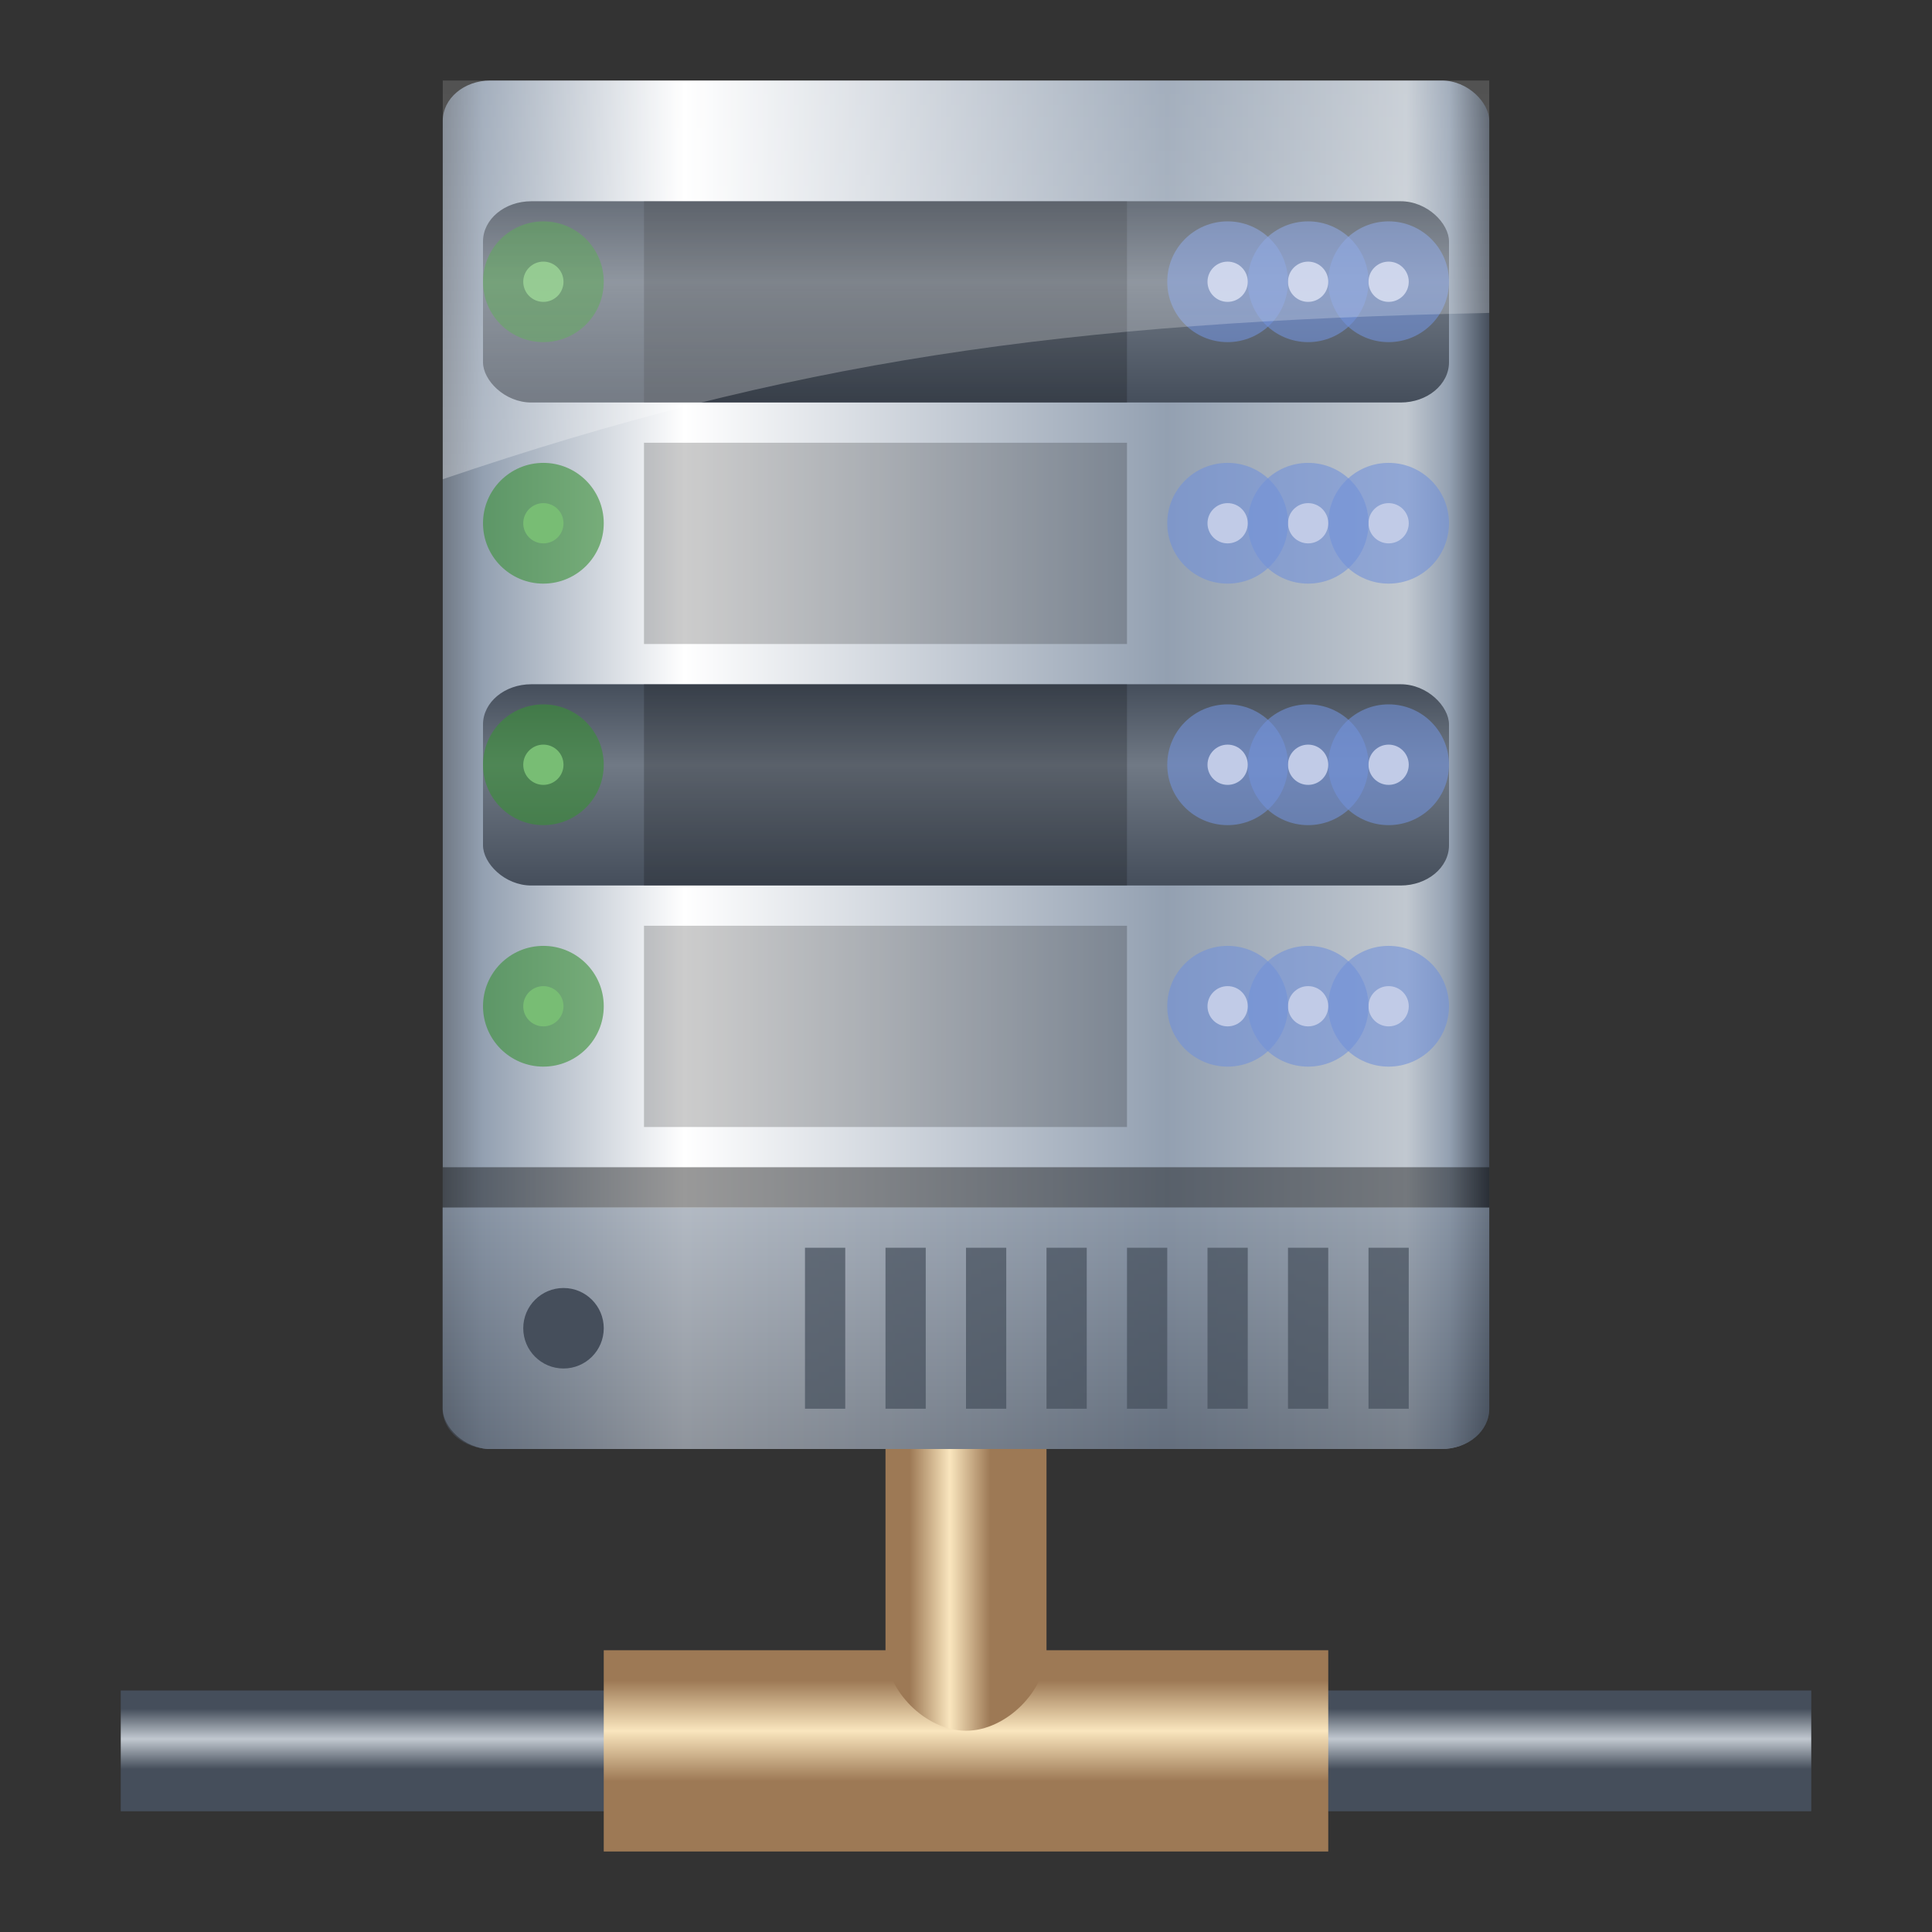 <svg width="48" height="48" version="1.1" xmlns="http://www.w3.org/2000/svg" xmlns:xlink="http://www.w3.org/1999/xlink">
 <rect width="100%" height="100%" fill="#333333" stroke="none"/>
 <defs>
  <linearGradient id="d">
   <stop stop-color="#454e5b" offset="0"/>
   <stop stop-color="#707985" offset=".4"/>
   <stop stop-color="#454e5b" offset="1"/>
  </linearGradient>
  <linearGradient id="b">
   <stop stop-color="#9d7955" offset="0"/>
   <stop stop-color="#9d7955" offset=".15"/>
   <stop stop-color="#fae6be" offset=".4"/>
   <stop stop-color="#9d7955" offset=".65"/>
   <stop stop-color="#9d7955" offset="1"/>
  </linearGradient>
  <linearGradient id="g" x1="22" x2="26" y1="1045" y2="1045" gradientTransform="matrix(1 0 0 .681 0 331.7)" gradientUnits="userSpaceOnUse" xlink:href="#b"/>
  <linearGradient id="f" x1="19.31" x2="19.31" y1="1046" y2="1051" gradientTransform="translate(0,-1)" gradientUnits="userSpaceOnUse" xlink:href="#b"/>
  <linearGradient id="i" x1="24.64" x2="24.64" y1="1017" y2="1006" gradientTransform="matrix(1.182 0 0 1 -4.364 0)" gradientUnits="userSpaceOnUse">
   <stop stop-color="#fff" offset="0"/>
   <stop stop-color="#fff" stop-opacity=".502" offset="1"/>
  </linearGradient>
  <linearGradient id="h" x1="36" x2="36" y1="1047" y2="1050" gradientTransform="translate(0,-1)" gradientUnits="userSpaceOnUse">
   <stop stop-color="#454e5b" offset="0"/>
   <stop stop-color="#454e5b" offset=".15"/>
   <stop stop-color="#c1c8d0" offset=".4"/>
   <stop stop-color="#454e5b" offset=".65"/>
   <stop stop-color="#454e5b" offset="1"/>
  </linearGradient>
  <linearGradient id="e" x1="11" x2="37" y1="1032" y2="1032" gradientUnits="userSpaceOnUse">
   <stop stop-color="#707985" offset="0"/>
   <stop stop-color="#93a0b1" offset=".038"/>
   <stop stop-color="#fff" offset=".231"/>
   <stop stop-color="#93a0b1" offset=".692"/>
   <stop stop-color="#c1c8d0" offset=".921"/>
   <stop stop-color="#93a0b1" offset=".962"/>
   <stop stop-color="#454e5b" offset="1"/>
  </linearGradient>
  <linearGradient id="a" x1="29" x2="29" y1="1007" y2="1012" gradientUnits="userSpaceOnUse" xlink:href="#d"/>
  <linearGradient id="c" x1="23" x2="23" y1="1032" y2="1040" gradientUnits="userSpaceOnUse">
   <stop stop-color="#93a0b1" offset="0"/>
   <stop stop-color="#454e5b" offset="1"/>
  </linearGradient>
 </defs>
 <g transform="translate(0 -1004)">
  <g>
   <rect x="3" y="1046" width="42" height="3" fill="url(#h)"/>
   <path d="m15 1045h18v5h-18z" fill="url(#f)"/>
   <path d="m22 1039h4v6c0 1-1 2-2 2s-2-1-2-2z" fill="url(#g)"/>
  </g>
  <g>
   <rect x="11" y="1006" width="26" height="34" rx="1.182" ry="1" fill="url(#e)"/>
   <g transform="translate(0,2)">
    <rect x="12" y="1007" width="24" height="5" rx="1.2" ry="1" fill="url(#a)"/>
    <circle cx="13.5" cy="1009" r="1.5" fill="#3a8f36" opacity=".6"/>
    <circle cx="13.5" cy="1009" r=".5" fill="#78bd74"/>
    <circle cx="34.5" cy="1009" r="1.5" fill="#7191d9" opacity=".6"/>
    <circle cx="34.5" cy="1009" r=".5" fill="#c1cbe7"/>
    <circle cx="32.5" cy="1009" r="1.5" fill="#7191d9" opacity=".6"/>
    <circle cx="32.5" cy="1009" r=".5" fill="#c1cbe7"/>
    <circle cx="30.5" cy="1009" r="1.5" fill="#7191d9" opacity=".6"/>
    <circle cx="30.5" cy="1009" r=".5" fill="#c1cbe7"/>
    <rect x="16" y="1007" width="12" height="5" rx="0" ry="0" opacity=".2"/>
   </g>
   <path d="m11 1006v9.906c8.625-2.933 15.36-3.906 26-4.132v-5.775z" fill="url(#i)" opacity=".3"/>
   <path d="m37 1034v5c0 0.554-0.527 1-1.182 1h-23.64c-0.655 0-1.182-0.446-1.182-1v-5z" fill="url(#c)" opacity=".6"/>
   <circle cx="14" cy="1037" r="1" fill="#454e5b"/>
   <g fill="#454e5b" opacity=".7">
    <rect x="20" y="1035" width="1" height="4" rx="0" ry="0" opacity="1"/>
    <rect x="22" y="1035" width="1" height="4" rx="0" ry="0" opacity="1"/>
    <rect x="24" y="1035" width="1" height="4" rx="0" ry="0" opacity="1"/>
    <rect x="26" y="1035" width="1" height="4" rx="0" ry="0" opacity="1"/>
    <rect x="28" y="1035" width="1" height="4" rx="0" ry="0" opacity="1"/>
    <rect x="30" y="1035" width="1" height="4" rx="0" ry="0" opacity="1"/>
    <rect x="32" y="1035" width="1" height="4" rx="0" ry="0" opacity="1"/>
    <rect x="34" y="1035" width="1" height="4" rx="0" ry="0" opacity="1"/>
   </g>
   <path d="m11 1033h26v1h-26z" opacity=".4"/>
   <g transform="translate(0,8)">
    <rect x="12" y="1007" width="24" height="5" rx="1.2" ry="1" fill="url(#a)"/>
    <circle cx="13.5" cy="1009" r="1.5" fill="#3a8f36" opacity=".6"/>
    <circle cx="13.5" cy="1009" r=".5" fill="#78bd74"/>
    <circle cx="34.5" cy="1009" r="1.5" fill="#7191d9" opacity=".6"/>
    <circle cx="34.5" cy="1009" r=".5" fill="#c1cbe7"/>
    <circle cx="32.5" cy="1009" r="1.5" fill="#7191d9" opacity=".6"/>
    <circle cx="32.5" cy="1009" r=".5" fill="#c1cbe7"/>
    <circle cx="30.5" cy="1009" r="1.5" fill="#7191d9" opacity=".6"/>
    <circle cx="30.5" cy="1009" r=".5" fill="#c1cbe7"/>
    <rect x="16" y="1007" width="12" height="5" rx="0" ry="0" opacity=".2"/>
   </g>
   <g transform="translate(0,14)">
    <rect x="12" y="1007" width="24" height="5" rx="1.2" ry="1" fill="url(#a)"/>
    <circle cx="13.5" cy="1009" r="1.5" fill="#3a8f36" opacity=".6"/>
    <circle cx="13.5" cy="1009" r=".5" fill="#78bd74"/>
    <circle cx="34.5" cy="1009" r="1.5" fill="#7191d9" opacity=".6"/>
    <circle cx="34.5" cy="1009" r=".5" fill="#c1cbe7"/>
    <circle cx="32.5" cy="1009" r="1.5" fill="#7191d9" opacity=".6"/>
    <circle cx="32.5" cy="1009" r=".5" fill="#c1cbe7"/>
    <circle cx="30.5" cy="1009" r="1.5" fill="#7191d9" opacity=".6"/>
    <circle cx="30.5" cy="1009" r=".5" fill="#c1cbe7"/>
    <rect x="16" y="1007" width="12" height="5" rx="0" ry="0" opacity=".2"/>
   </g>
   <g transform="translate(0,20)">
    <rect x="12" y="1007" width="24" height="5" rx="1.2" ry="1" fill="url(#a)"/>
    <circle cx="13.5" cy="1009" r="1.5" fill="#3a8f36" opacity=".6"/>
    <circle cx="13.5" cy="1009" r=".5" fill="#78bd74"/>
    <circle cx="34.5" cy="1009" r="1.5" fill="#7191d9" opacity=".6"/>
    <circle cx="34.5" cy="1009" r=".5" fill="#c1cbe7"/>
    <circle cx="32.5" cy="1009" r="1.5" fill="#7191d9" opacity=".6"/>
    <circle cx="32.5" cy="1009" r=".5" fill="#c1cbe7"/>
    <circle cx="30.5" cy="1009" r="1.5" fill="#7191d9" opacity=".6"/>
    <circle cx="30.5" cy="1009" r=".5" fill="#c1cbe7"/>
    <rect x="16" y="1007" width="12" height="5" rx="0" ry="0" opacity=".2"/>
   </g>
  </g>
 </g>
</svg>
